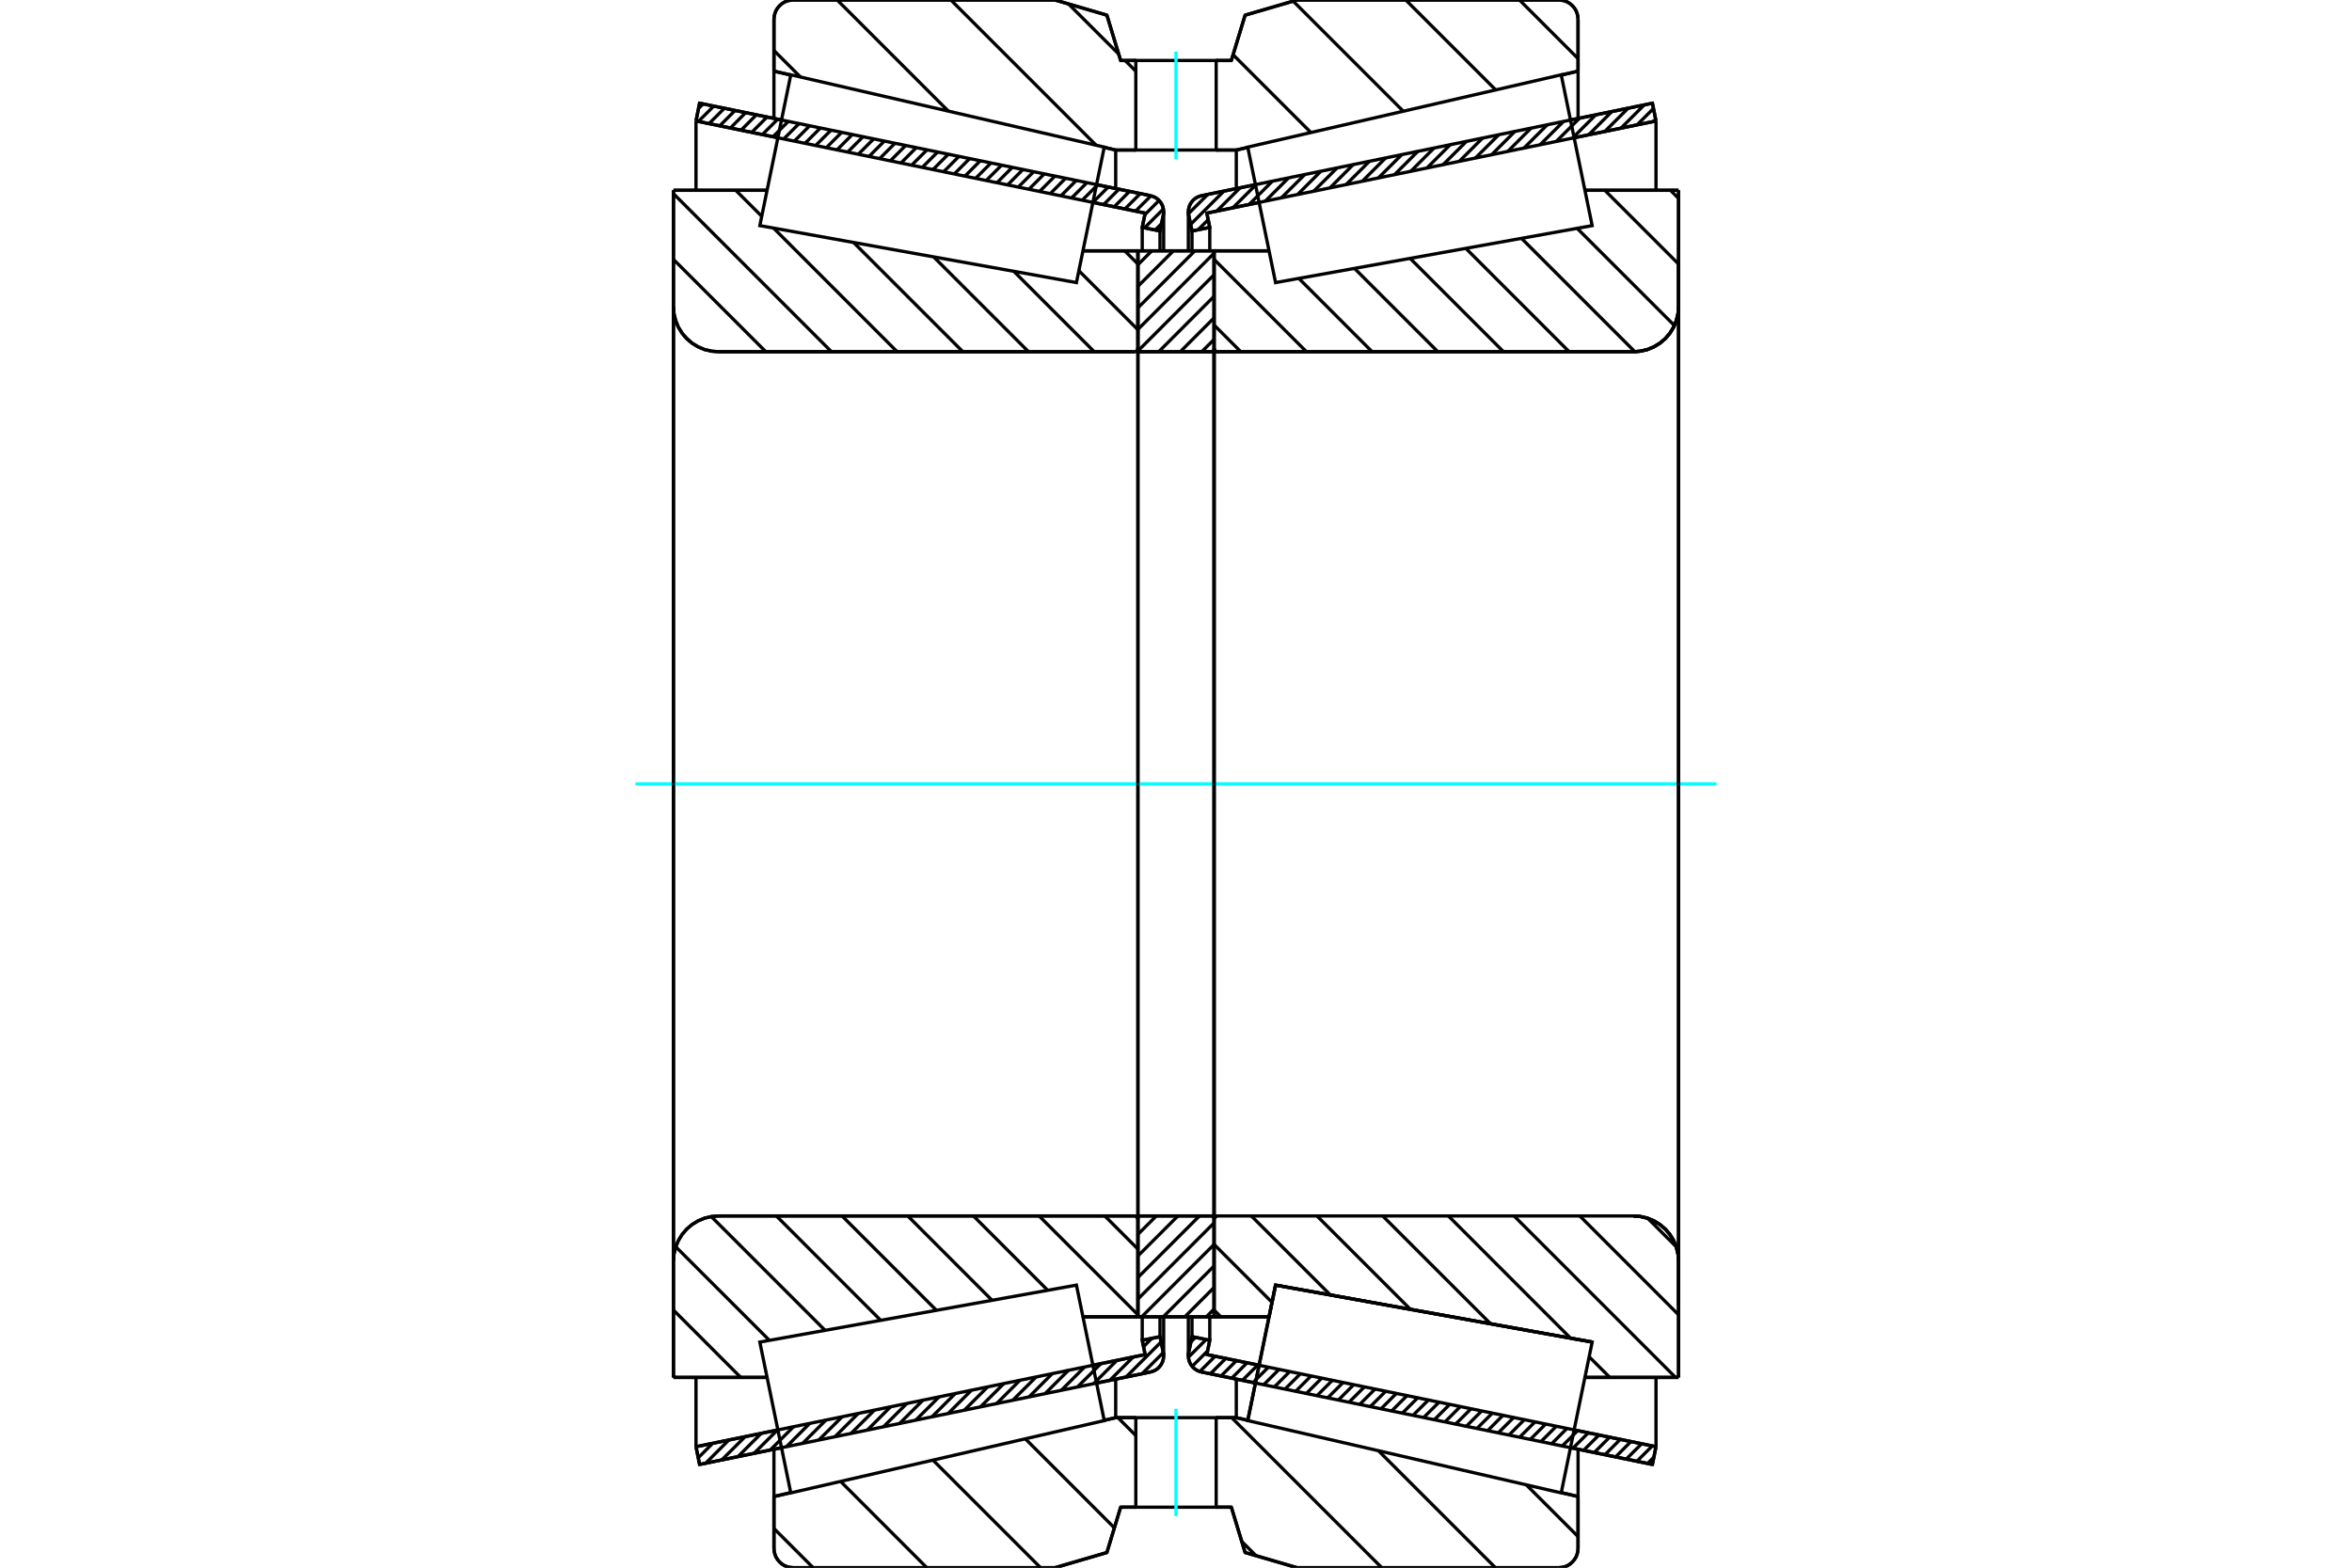 <?xml version="1.0" standalone="no"?>
<!DOCTYPE svg PUBLIC "-//W3C//DTD SVG 1.1//EN"
	"http://www.w3.org/Graphics/SVG/1.1/DTD/svg11.dtd">
<svg xmlns="http://www.w3.org/2000/svg" height="100%" width="100%" viewBox="0 0 36000 24000">
	<rect x="-1800" y="-1200" width="39600" height="26400" style="fill:#FFF"/>
	<g style="fill:none; fill-rule:evenodd" transform="matrix(1 0 0 1 0 0)">
		<g style="fill:none; stroke:#000; stroke-width:50; shape-rendering:geometricPrecision">
			<line x1="19216" y1="21173" x2="18389" y2="21004"/>
			<line x1="25292" y1="22420" x2="24038" y2="22163"/>
			<line x1="25347" y1="22148" x2="25292" y2="22420"/>
			<line x1="24094" y1="21891" x2="25347" y2="22148"/>
			<line x1="18472" y1="20737" x2="19272" y2="20901"/>
			<line x1="18517" y1="20519" x2="18472" y2="20737"/>
			<line x1="18245" y1="20463" x2="18517" y2="20519"/>
			<line x1="18194" y1="20708" x2="18245" y2="20463"/>
			<polyline points="18194,20708 18191,20733 18189,20758 18192,20796 18201,20833 18215,20869 18234,20901 18258,20931 18286,20956 18318,20977 18353,20993 18389,21004"/>
			<line x1="24038" y1="1837" x2="25292" y2="1580"/>
			<line x1="18389" y1="2996" x2="19216" y2="2827"/>
			<polyline points="18389,2996 18353,3007 18318,3023 18286,3044 18258,3069 18234,3099 18215,3131 18201,3167 18192,3204 18189,3242 18191,3267 18194,3292"/>
			<line x1="18245" y1="3537" x2="18194" y2="3292"/>
			<line x1="18517" y1="3481" x2="18245" y2="3537"/>
			<line x1="18472" y1="3263" x2="18517" y2="3481"/>
			<line x1="19272" y1="3099" x2="18472" y2="3263"/>
			<line x1="25347" y1="1852" x2="24094" y2="2109"/>
			<line x1="25292" y1="1580" x2="25347" y2="1852"/>
			<line x1="18245" y1="20159" x2="18245" y2="20463"/>
			<line x1="18245" y1="3537" x2="18245" y2="3841"/>
			<line x1="18517" y1="20159" x2="18517" y2="20519"/>
			<line x1="18517" y1="3481" x2="18517" y2="3841"/>
			<line x1="25347" y1="21087" x2="25347" y2="22148"/>
			<line x1="25347" y1="1852" x2="25347" y2="2913"/>
			<line x1="18189" y1="20159" x2="18189" y2="20758"/>
			<line x1="18189" y1="3242" x2="18189" y2="3841"/>
			<line x1="11962" y1="22163" x2="10708" y2="22420"/>
			<line x1="17611" y1="21004" x2="16784" y2="21173"/>
			<polyline points="17611,21004 17647,20993 17682,20977 17714,20956 17742,20931 17766,20901 17785,20869 17799,20833 17808,20796 17811,20758 17809,20733 17806,20708"/>
			<line x1="17755" y1="20463" x2="17806" y2="20708"/>
			<line x1="17483" y1="20519" x2="17755" y2="20463"/>
			<line x1="17528" y1="20737" x2="17483" y2="20519"/>
			<line x1="16728" y1="20901" x2="17528" y2="20737"/>
			<line x1="10653" y1="22148" x2="11906" y2="21891"/>
			<line x1="10708" y1="22420" x2="10653" y2="22148"/>
			<line x1="16784" y1="2827" x2="17611" y2="2996"/>
			<line x1="10708" y1="1580" x2="11962" y2="1837"/>
			<line x1="10653" y1="1852" x2="10708" y2="1580"/>
			<line x1="11906" y1="2109" x2="10653" y2="1852"/>
			<line x1="17528" y1="3263" x2="16728" y2="3099"/>
			<line x1="17483" y1="3481" x2="17528" y2="3263"/>
			<line x1="17755" y1="3537" x2="17483" y2="3481"/>
			<line x1="17806" y1="3292" x2="17755" y2="3537"/>
			<polyline points="17806,3292 17809,3267 17811,3242 17808,3204 17799,3167 17785,3131 17766,3099 17742,3069 17714,3044 17682,3023 17647,3007 17611,2996"/>
			<line x1="17483" y1="3841" x2="17483" y2="3481"/>
			<line x1="17483" y1="20519" x2="17483" y2="20159"/>
			<line x1="10653" y1="2913" x2="10653" y2="1852"/>
			<line x1="10653" y1="22148" x2="10653" y2="21087"/>
			<line x1="17755" y1="3841" x2="17755" y2="3537"/>
			<line x1="17755" y1="20463" x2="17755" y2="20159"/>
			<line x1="17811" y1="3841" x2="17811" y2="3242"/>
			<line x1="17811" y1="20758" x2="17811" y2="20159"/>
			<line x1="18583" y1="3840" x2="19424" y2="3840"/>
			<polyline points="18583,5335 18584,5343 18586,5351 18589,5358 18593,5364 18598,5370 18603,5375 18610,5379 18617,5382 18625,5384 18632,5385"/>
			<line x1="25003" y1="5385" x2="18632" y2="5385"/>
			<polyline points="25003,5385 25111,5376 25216,5351 25316,5309 25408,5253 25490,5183 25560,5101 25617,5008 25658,4908 25684,4803 25692,4695"/>
			<line x1="25692" y1="2913" x2="25692" y2="4695"/>
			<line x1="25692" y1="2913" x2="24259" y2="2913"/>
			<line x1="24370" y1="20546" x2="24370" y2="20546"/>
			<line x1="25692" y1="21087" x2="24259" y2="21087"/>
			<line x1="25692" y1="19305" x2="25692" y2="21087"/>
			<polyline points="25692,19305 25684,19197 25658,19092 25617,18992 25560,18899 25490,18817 25408,18747 25316,18691 25216,18649 25111,18624 25003,18615"/>
			<polyline points="18632,18615 18625,18616 18617,18618 18610,18621 18603,18625 18598,18630 18593,18636 18589,18642 18586,18649 18584,18657 18583,18665"/>
			<line x1="19424" y1="20160" x2="18583" y2="20160"/>
			<line x1="19524" y1="19674" x2="19424" y2="20160"/>
			<line x1="24370" y1="20546" x2="19524" y2="19674"/>
			<line x1="24259" y1="3475" x2="24259" y2="3474"/>
			<line x1="24259" y1="20526" x2="24259" y2="20525"/>
			<polyline points="18583,5335 18584,5343 18586,5351 18589,5358 18593,5364 18598,5370 18603,5375 18610,5379 18617,5382 18625,5384 18632,5385"/>
			<polyline points="18632,18615 18625,18616 18617,18618 18610,18621 18603,18625 18598,18630 18593,18636 18589,18642 18586,18649 18584,18657 18583,18665"/>
			<polyline points="25003,5385 25111,5376 25216,5351 25316,5309 25408,5253 25490,5183 25560,5101 25617,5008 25658,4908 25684,4803 25692,4695"/>
			<polyline points="25692,19305 25684,19197 25658,19092 25617,18992 25560,18899 25490,18817 25408,18747 25316,18691 25216,18649 25111,18624 25003,18615"/>
			<line x1="17417" y1="20160" x2="16576" y2="20160"/>
			<polyline points="17417,18665 17416,18657 17414,18649 17411,18642 17407,18636 17402,18630 17397,18625 17390,18621 17383,18618 17375,18616 17368,18615"/>
			<line x1="10997" y1="18615" x2="17368" y2="18615"/>
			<polyline points="10997,18615 10889,18624 10784,18649 10684,18691 10592,18747 10510,18817 10440,18899 10383,18992 10342,19092 10316,19197 10308,19305"/>
			<line x1="10308" y1="21087" x2="10308" y2="19305"/>
			<line x1="10308" y1="21087" x2="11741" y2="21087"/>
			<line x1="10308" y1="2913" x2="11741" y2="2913"/>
			<line x1="10308" y1="4695" x2="10308" y2="2913"/>
			<polyline points="10308,4695 10316,4803 10342,4908 10383,5008 10440,5101 10510,5183 10592,5253 10684,5309 10784,5351 10889,5376 10997,5385"/>
			<line x1="17368" y1="5385" x2="10997" y2="5385"/>
			<polyline points="17368,5385 17375,5384 17383,5382 17390,5379 17397,5375 17402,5370 17407,5364 17411,5358 17414,5351 17416,5343 17417,5335"/>
			<line x1="16576" y1="3840" x2="17417" y2="3840"/>
			<line x1="11741" y1="20525" x2="11741" y2="20526"/>
			<line x1="11741" y1="3474" x2="11741" y2="3475"/>
			<line x1="10308" y1="19305" x2="10308" y2="4695"/>
			<line x1="16148" y1="0" x2="16942" y2="232"/>
			<line x1="12142" y1="0" x2="16148" y2="0"/>
			<polyline points="12142,0 12095,4 12050,14 12007,32 11968,56 11933,87 11903,122 11878,161 11861,204 11850,249 11846,295"/>
			<line x1="11846" y1="1089" x2="11846" y2="295"/>
			<line x1="12103" y1="1149" x2="11846" y2="1089"/>
			<line x1="17077" y1="2297" x2="16901" y2="2256"/>
			<line x1="17385" y1="2297" x2="17077" y2="2297"/>
			<line x1="18923" y1="2297" x2="18615" y2="2297"/>
			<line x1="19099" y1="2256" x2="18923" y2="2297"/>
			<line x1="24154" y1="1089" x2="23897" y2="1149"/>
			<line x1="24154" y1="295" x2="24154" y2="1089"/>
			<polyline points="24154,295 24150,249 24139,204 24122,161 24097,122 24067,87 24032,56 23993,32 23950,14 23905,4 23858,0"/>
			<line x1="19852" y1="0" x2="23858" y2="0"/>
			<line x1="19058" y1="232" x2="19852" y2="0"/>
			<line x1="18847" y1="926" x2="19058" y2="232"/>
			<line x1="18615" y1="926" x2="18847" y2="926"/>
			<line x1="17153" y1="926" x2="17385" y2="926"/>
			<line x1="16942" y1="232" x2="17153" y2="926"/>
			<line x1="16942" y1="23768" x2="16148" y2="24000"/>
			<line x1="17153" y1="23074" x2="16942" y2="23768"/>
			<line x1="18847" y1="23074" x2="18615" y2="23074"/>
			<line x1="17385" y1="23074" x2="17153" y2="23074"/>
			<line x1="19058" y1="23768" x2="18847" y2="23074"/>
			<line x1="19852" y1="24000" x2="19058" y2="23768"/>
			<line x1="23858" y1="24000" x2="19852" y2="24000"/>
			<polyline points="23858,24000 23905,23996 23950,23986 23993,23968 24032,23944 24067,23913 24097,23878 24122,23839 24139,23796 24150,23751 24154,23705"/>
			<line x1="24154" y1="22911" x2="24154" y2="23705"/>
			<line x1="23897" y1="22851" x2="24154" y2="22911"/>
			<line x1="18923" y1="21703" x2="19099" y2="21744"/>
			<line x1="17077" y1="21703" x2="17385" y2="21703"/>
			<line x1="18615" y1="21703" x2="18923" y2="21703"/>
			<line x1="16901" y1="21744" x2="17077" y2="21703"/>
			<line x1="11846" y1="22911" x2="12103" y2="22851"/>
			<line x1="11846" y1="23705" x2="11846" y2="22911"/>
			<polyline points="11846,23705 11850,23751 11861,23796 11878,23839 11903,23878 11933,23913 11968,23944 12007,23968 12050,23986 12095,23996 12142,24000"/>
			<line x1="16148" y1="24000" x2="12142" y2="24000"/>
			<line x1="24154" y1="22187" x2="24154" y2="22911"/>
			<line x1="24154" y1="1089" x2="24154" y2="1813"/>
			<line x1="11846" y1="22187" x2="11846" y2="22911"/>
			<line x1="11846" y1="1089" x2="11846" y2="1813"/>
			<line x1="17077" y1="21113" x2="17077" y2="21703"/>
			<line x1="17077" y1="2297" x2="17077" y2="2887"/>
			<line x1="18923" y1="21113" x2="18923" y2="21703"/>
			<line x1="18923" y1="2297" x2="18923" y2="2887"/>
			<line x1="17417" y1="18615" x2="18583" y2="18615"/>
			<line x1="17417" y1="20160" x2="17417" y2="18615"/>
			<line x1="18583" y1="20160" x2="17417" y2="20160"/>
			<line x1="18583" y1="18615" x2="18583" y2="20160"/>
			<line x1="18583" y1="5385" x2="17417" y2="5385"/>
			<line x1="18583" y1="3840" x2="18583" y2="5385"/>
			<line x1="17417" y1="3840" x2="18583" y2="3840"/>
			<line x1="17417" y1="5385" x2="17417" y2="3840"/>
			<line x1="18583" y1="5385" x2="18583" y2="18615"/>
			<line x1="17417" y1="5385" x2="17417" y2="18615"/>
		</g>
		<g style="fill:none; stroke:#0FF; stroke-width:50; shape-rendering:geometricPrecision">
			<line x1="9727" y1="12000" x2="26273" y2="12000"/>
		</g>
		<g style="fill:none; stroke:#000; stroke-width:50; shape-rendering:geometricPrecision">
			<line x1="23257" y1="0" x2="24154" y2="897"/>
			<line x1="21517" y1="0" x2="22893" y2="1376"/>
			<line x1="19793" y1="17" x2="21479" y2="1703"/>
			<line x1="18874" y1="838" x2="20065" y2="2029"/>
			<line x1="16355" y1="61" x2="17124" y2="829"/>
			<line x1="17221" y1="926" x2="17385" y2="1090"/>
			<line x1="14554" y1="0" x2="16778" y2="2224"/>
			<line x1="12814" y1="0" x2="14515" y2="1701"/>
			<line x1="11846" y1="773" x2="12252" y2="1179"/>
			<line x1="23362" y1="22732" x2="24154" y2="23524"/>
			<line x1="21099" y1="22210" x2="22889" y2="24000"/>
			<line x1="18852" y1="21703" x2="21149" y2="24000"/>
			<line x1="17111" y1="21703" x2="17385" y2="21977"/>
			<line x1="19007" y1="23599" x2="19225" y2="23817"/>
			<line x1="15694" y1="22027" x2="17057" y2="23390"/>
			<line x1="14280" y1="22353" x2="15927" y2="24000"/>
			<line x1="12866" y1="22679" x2="14186" y2="24000"/>
			<line x1="11846" y1="23400" x2="12446" y2="24000"/>
			<polyline points="18615,926 18847,926 19058,232 19852,0 23858,0"/>
			<polyline points="24154,295 24150,249 24139,204 24122,161 24097,122 24067,87 24032,56 23993,32 23950,14 23905,4 23858,0"/>
			<line x1="24154" y1="295" x2="24154" y2="1089"/>
			<line x1="19099" y1="2256" x2="18923" y2="2297"/>
			<line x1="24154" y1="1089" x2="23897" y2="1149"/>
			<line x1="18923" y1="2297" x2="18615" y2="2297"/>
			<polyline points="17385,926 17153,926 16942,232 16148,0 12142,0 12095,4 12050,14 12007,32 11968,56 11933,87 11903,122 11878,161 11861,204 11850,249 11846,295 11846,1089"/>
			<line x1="16901" y1="2256" x2="17077" y2="2297"/>
			<line x1="11846" y1="1089" x2="12103" y2="1149"/>
			<line x1="17077" y1="2297" x2="17385" y2="2297"/>
			<line x1="17385" y1="21703" x2="17077" y2="21703"/>
			<line x1="12103" y1="22851" x2="11846" y2="22911"/>
			<line x1="17077" y1="21703" x2="16901" y2="21744"/>
			<polyline points="11846,22911 11846,23705 11850,23751 11861,23796 11878,23839 11903,23878 11933,23913 11968,23944 12007,23968 12050,23986 12095,23996 12142,24000 16148,24000 16942,23768 17153,23074 17385,23074"/>
			<line x1="18615" y1="21703" x2="18923" y2="21703"/>
			<line x1="23897" y1="22851" x2="24154" y2="22911"/>
			<line x1="18923" y1="21703" x2="19099" y2="21744"/>
			<line x1="24154" y1="22911" x2="24154" y2="23705"/>
			<polyline points="23858,24000 23905,23996 23950,23986 23993,23968 24032,23944 24067,23913 24097,23878 24122,23839 24139,23796 24150,23751 24154,23705"/>
			<polyline points="23858,24000 19852,24000 19058,23768 18847,23074 18615,23074"/>
			<line x1="17215" y1="3840" x2="17417" y2="4042"/>
			<line x1="16513" y1="4144" x2="17417" y2="5048"/>
			<line x1="15518" y1="4154" x2="16749" y2="5385"/>
			<line x1="14292" y1="3934" x2="15743" y2="5385"/>
			<line x1="13066" y1="3713" x2="14738" y2="5385"/>
			<line x1="11261" y1="2913" x2="11659" y2="3311"/>
			<line x1="11840" y1="3492" x2="13732" y2="5385"/>
			<line x1="10308" y1="2965" x2="12727" y2="5385"/>
			<line x1="10308" y1="3971" x2="11722" y2="5385"/>
			<line x1="10465" y1="5133" x2="10560" y2="5228"/>
			<line x1="16910" y1="18615" x2="17417" y2="19123"/>
			<line x1="15904" y1="18615" x2="17417" y2="20128"/>
			<line x1="14899" y1="18615" x2="16036" y2="19753"/>
			<line x1="13894" y1="18615" x2="15184" y2="19906"/>
			<line x1="12888" y1="18615" x2="14332" y2="20059"/>
			<line x1="11883" y1="18615" x2="13480" y2="20213"/>
			<line x1="10887" y1="18625" x2="12628" y2="20366"/>
			<line x1="10343" y1="19087" x2="11776" y2="20519"/>
			<line x1="10308" y1="20056" x2="11338" y2="21087"/>
			<line x1="10308" y1="21062" x2="10333" y2="21087"/>
			<polyline points="17417,12000 17417,3840 17417,5335"/>
			<polyline points="17368,5385 17375,5384 17383,5382 17390,5379 17397,5375 17402,5370 17407,5364 17411,5358 17414,5351 17416,5343 17417,5335"/>
			<line x1="17368" y1="5385" x2="10997" y2="5385"/>
			<polyline points="10308,4695 10316,4803 10342,4908 10383,5008 10440,5101 10510,5183 10592,5253 10684,5309 10784,5351 10889,5376 10997,5385"/>
			<line x1="10308" y1="4695" x2="10308" y2="2913"/>
			<line x1="10308" y1="4695" x2="10308" y2="12000"/>
			<line x1="10308" y1="2913" x2="11741" y2="2913"/>
			<line x1="16576" y1="3840" x2="17417" y2="3840"/>
			<line x1="17417" y1="20160" x2="16576" y2="20160"/>
			<line x1="11741" y1="21087" x2="10308" y2="21087"/>
			<line x1="10308" y1="12000" x2="10308" y2="19305"/>
			<line x1="10308" y1="21087" x2="10308" y2="19305"/>
			<polyline points="10997,18615 10889,18624 10784,18649 10684,18691 10592,18747 10510,18817 10440,18899 10383,18992 10342,19092 10316,19197 10308,19305"/>
			<line x1="10997" y1="18615" x2="17368" y2="18615"/>
			<polyline points="17417,18665 17416,18657 17414,18649 17411,18642 17407,18636 17402,18630 17397,18625 17390,18621 17383,18618 17375,18616 17368,18615"/>
			<polyline points="17417,18665 17417,20160 17417,12000"/>
			<line x1="25568" y1="2913" x2="25692" y2="3037"/>
			<line x1="24563" y1="2913" x2="25692" y2="4042"/>
			<line x1="24140" y1="3496" x2="25629" y2="4984"/>
			<line x1="23288" y1="3649" x2="25023" y2="5384"/>
			<line x1="22436" y1="3802" x2="24018" y2="5385"/>
			<line x1="21584" y1="3956" x2="23013" y2="5385"/>
			<line x1="20732" y1="4109" x2="22008" y2="5385"/>
			<line x1="19880" y1="4262" x2="21002" y2="5385"/>
			<line x1="18583" y1="3971" x2="19997" y2="5385"/>
			<line x1="18583" y1="4976" x2="18992" y2="5385"/>
			<line x1="25220" y1="18651" x2="25657" y2="19087"/>
			<line x1="24180" y1="18615" x2="25692" y2="20128"/>
			<line x1="23174" y1="18615" x2="25646" y2="21087"/>
			<line x1="24324" y1="20771" x2="24640" y2="21087"/>
			<line x1="22169" y1="18615" x2="24039" y2="20486"/>
			<line x1="21163" y1="18615" x2="22814" y2="20265"/>
			<line x1="20158" y1="18615" x2="21588" y2="20045"/>
			<line x1="19153" y1="18615" x2="20362" y2="19824"/>
			<line x1="18583" y1="19051" x2="19470" y2="19938"/>
			<line x1="18583" y1="20056" x2="18686" y2="20160"/>
			<polyline points="18583,12000 18583,3840 18583,5335 18584,5343 18586,5351 18589,5358 18593,5364 18598,5370 18603,5375 18610,5379 18617,5382 18625,5384 18632,5385 25003,5385 25111,5376 25216,5351 25316,5309 25408,5253 25490,5183 25560,5101 25617,5008 25658,4908 25684,4803 25692,4695 25692,2913"/>
			<line x1="25692" y1="4695" x2="25692" y2="12000"/>
			<line x1="25692" y1="2913" x2="24259" y2="2913"/>
			<line x1="19424" y1="3840" x2="18583" y2="3840"/>
			<line x1="18583" y1="20160" x2="19424" y2="20160"/>
			<line x1="24259" y1="21087" x2="25692" y2="21087"/>
			<line x1="25692" y1="12000" x2="25692" y2="19305"/>
			<polyline points="25692,21087 25692,19305 25684,19197 25658,19092 25617,18992 25560,18899 25490,18817 25408,18747 25316,18691 25216,18649 25111,18624 25003,18615 18632,18615 18625,18616 18617,18618 18610,18621 18603,18625 18598,18630 18593,18636 18589,18642 18586,18649 18584,18657 18583,18665 18583,20160 18583,12000"/>
			<line x1="18583" y1="20040" x2="18464" y2="20160"/>
			<line x1="18583" y1="19710" x2="18134" y2="20160"/>
			<line x1="18583" y1="19381" x2="17804" y2="20160"/>
			<line x1="18583" y1="19051" x2="17474" y2="20160"/>
			<line x1="18583" y1="18721" x2="17417" y2="19887"/>
			<line x1="18359" y1="18615" x2="17417" y2="19557"/>
			<line x1="18029" y1="18615" x2="17417" y2="19227"/>
			<line x1="17699" y1="18615" x2="17417" y2="18897"/>
			<line x1="18583" y1="5196" x2="18394" y2="5385"/>
			<line x1="18583" y1="4866" x2="18065" y2="5385"/>
			<line x1="18583" y1="4536" x2="17735" y2="5385"/>
			<line x1="18583" y1="4206" x2="17417" y2="5373"/>
			<line x1="18583" y1="3876" x2="17417" y2="5043"/>
			<line x1="18289" y1="3840" x2="17417" y2="4713"/>
			<line x1="17960" y1="3840" x2="17417" y2="4383"/>
			<line x1="17630" y1="3840" x2="17417" y2="4053"/>
			<polyline points="17417,5385 17417,3840 18583,3840 18583,5385 17417,5385"/>
			<polyline points="17417,18615 18583,18615 18583,20160 17417,20160 17417,18615"/>
			<polyline points="18000,23074 18615,23074 18615,21703 17385,21703 17385,23074 18000,23074"/>
		</g>
		<g style="fill:none; stroke:#0FF; stroke-width:50; shape-rendering:geometricPrecision">
			<line x1="18000" y1="23211" x2="18000" y2="21566"/>
		</g>
		<g style="fill:none; stroke:#000; stroke-width:50; shape-rendering:geometricPrecision">
			<polyline points="18000,2297 18615,2297 18615,926 17385,926 17385,2297 18000,2297"/>
		</g>
		<g style="fill:none; stroke:#0FF; stroke-width:50; shape-rendering:geometricPrecision">
			<line x1="18000" y1="2434" x2="18000" y2="789"/>
		</g>
		<g style="fill:none; stroke:#000; stroke-width:50; shape-rendering:geometricPrecision">
			<line x1="25692" y1="19994" x2="25692" y2="4006"/>
			<line x1="18583" y1="18665" x2="18583" y2="5335"/>
			<polyline points="19311,20711 19524,19674 24370,20546 24370,20546"/>
			<polyline points="19098,21748 19098,21748 19311,20711"/>
			<polyline points="16689,20711 16902,21748 12104,22855 11867,21700 11630,20546 16476,19674 16689,20711"/>
			<polyline points="16689,3289 16476,4326 11630,3454 11867,2300 12104,1145 16902,2252 16689,3289"/>
			<polyline points="19311,20711 19524,19674 24370,20546 24133,21700 23896,22855 19098,21748 19311,20711"/>
			<polyline points="19311,3289 19098,2252 23896,1145 24133,2300 24370,3454 19524,4326 19311,3289"/>
			<line x1="17805" y1="20707" x2="17482" y2="21030"/>
			<line x1="17772" y1="20544" x2="17235" y2="21081"/>
			<line x1="17631" y1="20488" x2="17503" y2="20616"/>
			<line x1="17345" y1="20774" x2="16987" y2="21132"/>
			<line x1="17097" y1="20825" x2="16740" y2="21182"/>
			<line x1="16850" y1="20876" x2="16492" y2="21233"/>
			<line x1="16602" y1="20927" x2="16245" y2="21284"/>
			<line x1="16355" y1="20977" x2="15997" y2="21335"/>
			<line x1="16107" y1="21028" x2="15750" y2="21386"/>
			<line x1="15860" y1="21079" x2="15502" y2="21436"/>
			<line x1="15612" y1="21130" x2="15255" y2="21487"/>
			<line x1="15365" y1="21181" x2="15007" y2="21538"/>
			<line x1="15117" y1="21232" x2="14760" y2="21589"/>
			<line x1="14870" y1="21282" x2="14512" y2="21640"/>
			<line x1="14622" y1="21333" x2="14265" y2="21690"/>
			<line x1="14375" y1="21384" x2="14017" y2="21741"/>
			<line x1="14127" y1="21435" x2="13770" y2="21792"/>
			<line x1="13880" y1="21486" x2="13522" y2="21843"/>
			<line x1="13632" y1="21536" x2="13275" y2="21894"/>
			<line x1="13385" y1="21587" x2="13027" y2="21944"/>
			<line x1="13137" y1="21638" x2="12780" y2="21995"/>
			<line x1="12890" y1="21689" x2="12532" y2="22046"/>
			<line x1="12642" y1="21740" x2="12285" y2="22097"/>
			<line x1="12395" y1="21790" x2="12037" y2="22148"/>
			<line x1="12147" y1="21841" x2="11790" y2="22198"/>
			<line x1="11900" y1="21892" x2="11542" y2="22249"/>
			<line x1="11652" y1="21943" x2="11295" y2="22300"/>
			<line x1="11405" y1="21994" x2="11047" y2="22351"/>
			<line x1="11157" y1="22044" x2="10800" y2="22402"/>
			<line x1="10910" y1="22095" x2="10687" y2="22318"/>
			<line x1="10662" y1="22146" x2="10654" y2="22154"/>
			<line x1="17778" y1="3425" x2="17681" y2="3522"/>
			<line x1="17807" y1="3199" x2="17518" y2="3488"/>
			<line x1="17741" y1="3069" x2="17523" y2="3287"/>
			<line x1="17616" y1="2998" x2="17380" y2="3233"/>
			<line x1="17453" y1="2964" x2="17217" y2="3200"/>
			<line x1="17289" y1="2930" x2="17054" y2="3166"/>
			<line x1="17126" y1="2897" x2="16891" y2="3133"/>
			<line x1="16963" y1="2863" x2="16727" y2="3099"/>
			<line x1="16800" y1="2830" x2="16564" y2="3066"/>
			<line x1="16637" y1="2796" x2="16401" y2="3032"/>
			<line x1="16473" y1="2763" x2="16238" y2="2999"/>
			<line x1="16310" y1="2729" x2="16075" y2="2965"/>
			<line x1="16147" y1="2696" x2="15911" y2="2932"/>
			<line x1="15984" y1="2662" x2="15748" y2="2898"/>
			<line x1="15821" y1="2629" x2="15585" y2="2865"/>
			<line x1="15657" y1="2595" x2="15422" y2="2831"/>
			<line x1="15494" y1="2562" x2="15259" y2="2798"/>
			<line x1="15331" y1="2528" x2="15095" y2="2764"/>
			<line x1="15168" y1="2495" x2="14932" y2="2731"/>
			<line x1="15005" y1="2461" x2="14769" y2="2697"/>
			<line x1="14841" y1="2428" x2="14606" y2="2664"/>
			<line x1="14678" y1="2394" x2="14443" y2="2630"/>
			<line x1="14515" y1="2361" x2="14279" y2="2597"/>
			<line x1="14352" y1="2327" x2="14116" y2="2563"/>
			<line x1="14189" y1="2294" x2="13953" y2="2530"/>
			<line x1="14025" y1="2260" x2="13790" y2="2496"/>
			<line x1="13862" y1="2227" x2="13627" y2="2463"/>
			<line x1="13699" y1="2193" x2="13463" y2="2429"/>
			<line x1="13536" y1="2160" x2="13300" y2="2396"/>
			<line x1="13373" y1="2126" x2="13137" y2="2362"/>
			<line x1="13209" y1="2093" x2="12974" y2="2329"/>
			<line x1="13046" y1="2059" x2="12811" y2="2295"/>
			<line x1="12883" y1="2026" x2="12647" y2="2262"/>
			<line x1="12720" y1="1992" x2="12484" y2="2228"/>
			<line x1="12557" y1="1959" x2="12321" y2="2195"/>
			<line x1="12393" y1="1925" x2="12158" y2="2161"/>
			<line x1="12230" y1="1892" x2="11995" y2="2128"/>
			<line x1="12067" y1="1858" x2="11831" y2="2094"/>
			<line x1="11904" y1="1825" x2="11668" y2="2061"/>
			<line x1="11741" y1="1791" x2="11505" y2="2027"/>
			<line x1="11577" y1="1758" x2="11342" y2="1994"/>
			<line x1="11414" y1="1724" x2="11179" y2="1960"/>
			<line x1="11251" y1="1691" x2="11015" y2="1927"/>
			<line x1="11088" y1="1657" x2="10852" y2="1893"/>
			<line x1="10925" y1="1624" x2="10689" y2="1860"/>
			<line x1="10762" y1="1590" x2="10692" y2="1660"/>
			<polyline points="10653,1852 10708,1580 17611,2996"/>
			<polyline points="17806,3292 17810,3253 17809,3214 17802,3175 17788,3138 17769,3104 17745,3073 17717,3046 17684,3024 17648,3007 17611,2996"/>
			<polyline points="17806,3292 17755,3537 17483,3481 17528,3263 10653,1852"/>
			<polyline points="10653,22148 17528,20737 17483,20519 17755,20463 17806,20708"/>
			<polyline points="17611,21004 17648,20993 17684,20976 17717,20954 17745,20927 17769,20896 17788,20862 17802,20825 17809,20786 17810,20747 17806,20708"/>
			<polyline points="17611,21004 10708,22420 10653,22148"/>
			<line x1="25315" y1="22308" x2="25217" y2="22405"/>
			<line x1="25290" y1="22136" x2="25054" y2="22372"/>
			<line x1="25127" y1="22103" x2="24891" y2="22338"/>
			<line x1="24963" y1="22069" x2="24728" y2="22305"/>
			<line x1="24800" y1="22036" x2="24565" y2="22271"/>
			<line x1="24637" y1="22002" x2="24401" y2="22238"/>
			<line x1="24474" y1="21969" x2="24238" y2="22204"/>
			<line x1="24311" y1="21935" x2="24075" y2="22171"/>
			<line x1="24148" y1="21902" x2="23912" y2="22137"/>
			<line x1="23984" y1="21868" x2="23749" y2="22104"/>
			<line x1="23821" y1="21835" x2="23586" y2="22070"/>
			<line x1="23658" y1="21801" x2="23422" y2="22037"/>
			<line x1="23495" y1="21768" x2="23259" y2="22003"/>
			<line x1="23332" y1="21734" x2="23096" y2="21970"/>
			<line x1="23168" y1="21701" x2="22933" y2="21936"/>
			<line x1="23005" y1="21667" x2="22770" y2="21903"/>
			<line x1="22842" y1="21634" x2="22606" y2="21869"/>
			<line x1="22679" y1="21600" x2="22443" y2="21836"/>
			<line x1="22516" y1="21567" x2="22280" y2="21802"/>
			<line x1="22352" y1="21533" x2="22117" y2="21769"/>
			<line x1="22189" y1="21500" x2="21954" y2="21735"/>
			<line x1="22026" y1="21466" x2="21790" y2="21702"/>
			<line x1="21863" y1="21433" x2="21627" y2="21668"/>
			<line x1="21700" y1="21399" x2="21464" y2="21635"/>
			<line x1="21536" y1="21366" x2="21301" y2="21601"/>
			<line x1="21373" y1="21332" x2="21138" y2="21568"/>
			<line x1="21210" y1="21299" x2="20974" y2="21534"/>
			<line x1="21047" y1="21265" x2="20811" y2="21501"/>
			<line x1="20884" y1="21232" x2="20648" y2="21467"/>
			<line x1="20720" y1="21198" x2="20485" y2="21434"/>
			<line x1="20557" y1="21165" x2="20322" y2="21400"/>
			<line x1="20394" y1="21131" x2="20158" y2="21367"/>
			<line x1="20231" y1="21098" x2="19995" y2="21333"/>
			<line x1="20068" y1="21064" x2="19832" y2="21300"/>
			<line x1="19904" y1="21031" x2="19669" y2="21266"/>
			<line x1="19741" y1="20997" x2="19506" y2="21233"/>
			<line x1="19578" y1="20964" x2="19342" y2="21199"/>
			<line x1="19415" y1="20930" x2="19179" y2="21166"/>
			<line x1="19252" y1="20897" x2="19016" y2="21132"/>
			<line x1="19088" y1="20863" x2="18853" y2="21099"/>
			<line x1="18925" y1="20830" x2="18690" y2="21065"/>
			<line x1="18762" y1="20796" x2="18526" y2="21032"/>
			<line x1="18599" y1="20763" x2="18364" y2="20997"/>
			<line x1="18484" y1="20681" x2="18247" y2="20918"/>
			<line x1="18461" y1="20507" x2="18190" y2="20778"/>
			<line x1="18298" y1="20474" x2="18228" y2="20543"/>
			<line x1="25342" y1="1825" x2="25306" y2="1861"/>
			<line x1="25308" y1="1661" x2="25058" y2="1911"/>
			<line x1="25168" y1="1605" x2="24811" y2="1962"/>
			<line x1="24921" y1="1656" x2="24563" y2="2013"/>
			<line x1="24673" y1="1706" x2="24316" y2="2064"/>
			<line x1="24426" y1="1757" x2="24068" y2="2115"/>
			<line x1="24178" y1="1808" x2="23821" y2="2165"/>
			<line x1="23931" y1="1859" x2="23573" y2="2216"/>
			<line x1="23683" y1="1910" x2="23326" y2="2267"/>
			<line x1="23436" y1="1960" x2="23078" y2="2318"/>
			<line x1="23188" y1="2011" x2="22831" y2="2369"/>
			<line x1="22941" y1="2062" x2="22583" y2="2419"/>
			<line x1="22693" y1="2113" x2="22336" y2="2470"/>
			<line x1="22446" y1="2164" x2="22088" y2="2521"/>
			<line x1="22198" y1="2215" x2="21841" y2="2572"/>
			<line x1="21951" y1="2265" x2="21593" y2="2623"/>
			<line x1="21703" y1="2316" x2="21346" y2="2673"/>
			<line x1="21456" y1="2367" x2="21098" y2="2724"/>
			<line x1="21208" y1="2418" x2="20851" y2="2775"/>
			<line x1="20961" y1="2469" x2="20603" y2="2826"/>
			<line x1="20713" y1="2519" x2="20356" y2="2877"/>
			<line x1="20466" y1="2570" x2="20108" y2="2927"/>
			<line x1="20218" y1="2621" x2="19861" y2="2978"/>
			<line x1="19971" y1="2672" x2="19613" y2="3029"/>
			<line x1="19723" y1="2723" x2="19366" y2="3080"/>
			<line x1="19476" y1="2773" x2="19118" y2="3131"/>
			<line x1="19228" y1="2824" x2="18871" y2="3181"/>
			<line x1="18981" y1="2875" x2="18623" y2="3232"/>
			<line x1="18493" y1="3363" x2="18338" y2="3518"/>
			<line x1="18733" y1="2926" x2="18224" y2="3435"/>
			<line x1="18486" y1="2977" x2="18191" y2="3271"/>
			<polyline points="25347,1852 25292,1580 18389,2996 18352,3007 18316,3024 18283,3046 18255,3073 18231,3104 18212,3138 18198,3175 18191,3214 18190,3253 18194,3292 18245,3537 18517,3481 18472,3263 25347,1852"/>
			<polyline points="25347,22148 18472,20737 18517,20519 18245,20463 18194,20708 18190,20747 18191,20786 18198,20825 18212,20862 18231,20896 18255,20927 18283,20954 18316,20976 18352,20993 18389,21004 25292,22420 25347,22148"/>
		</g>
	</g>
</svg>
